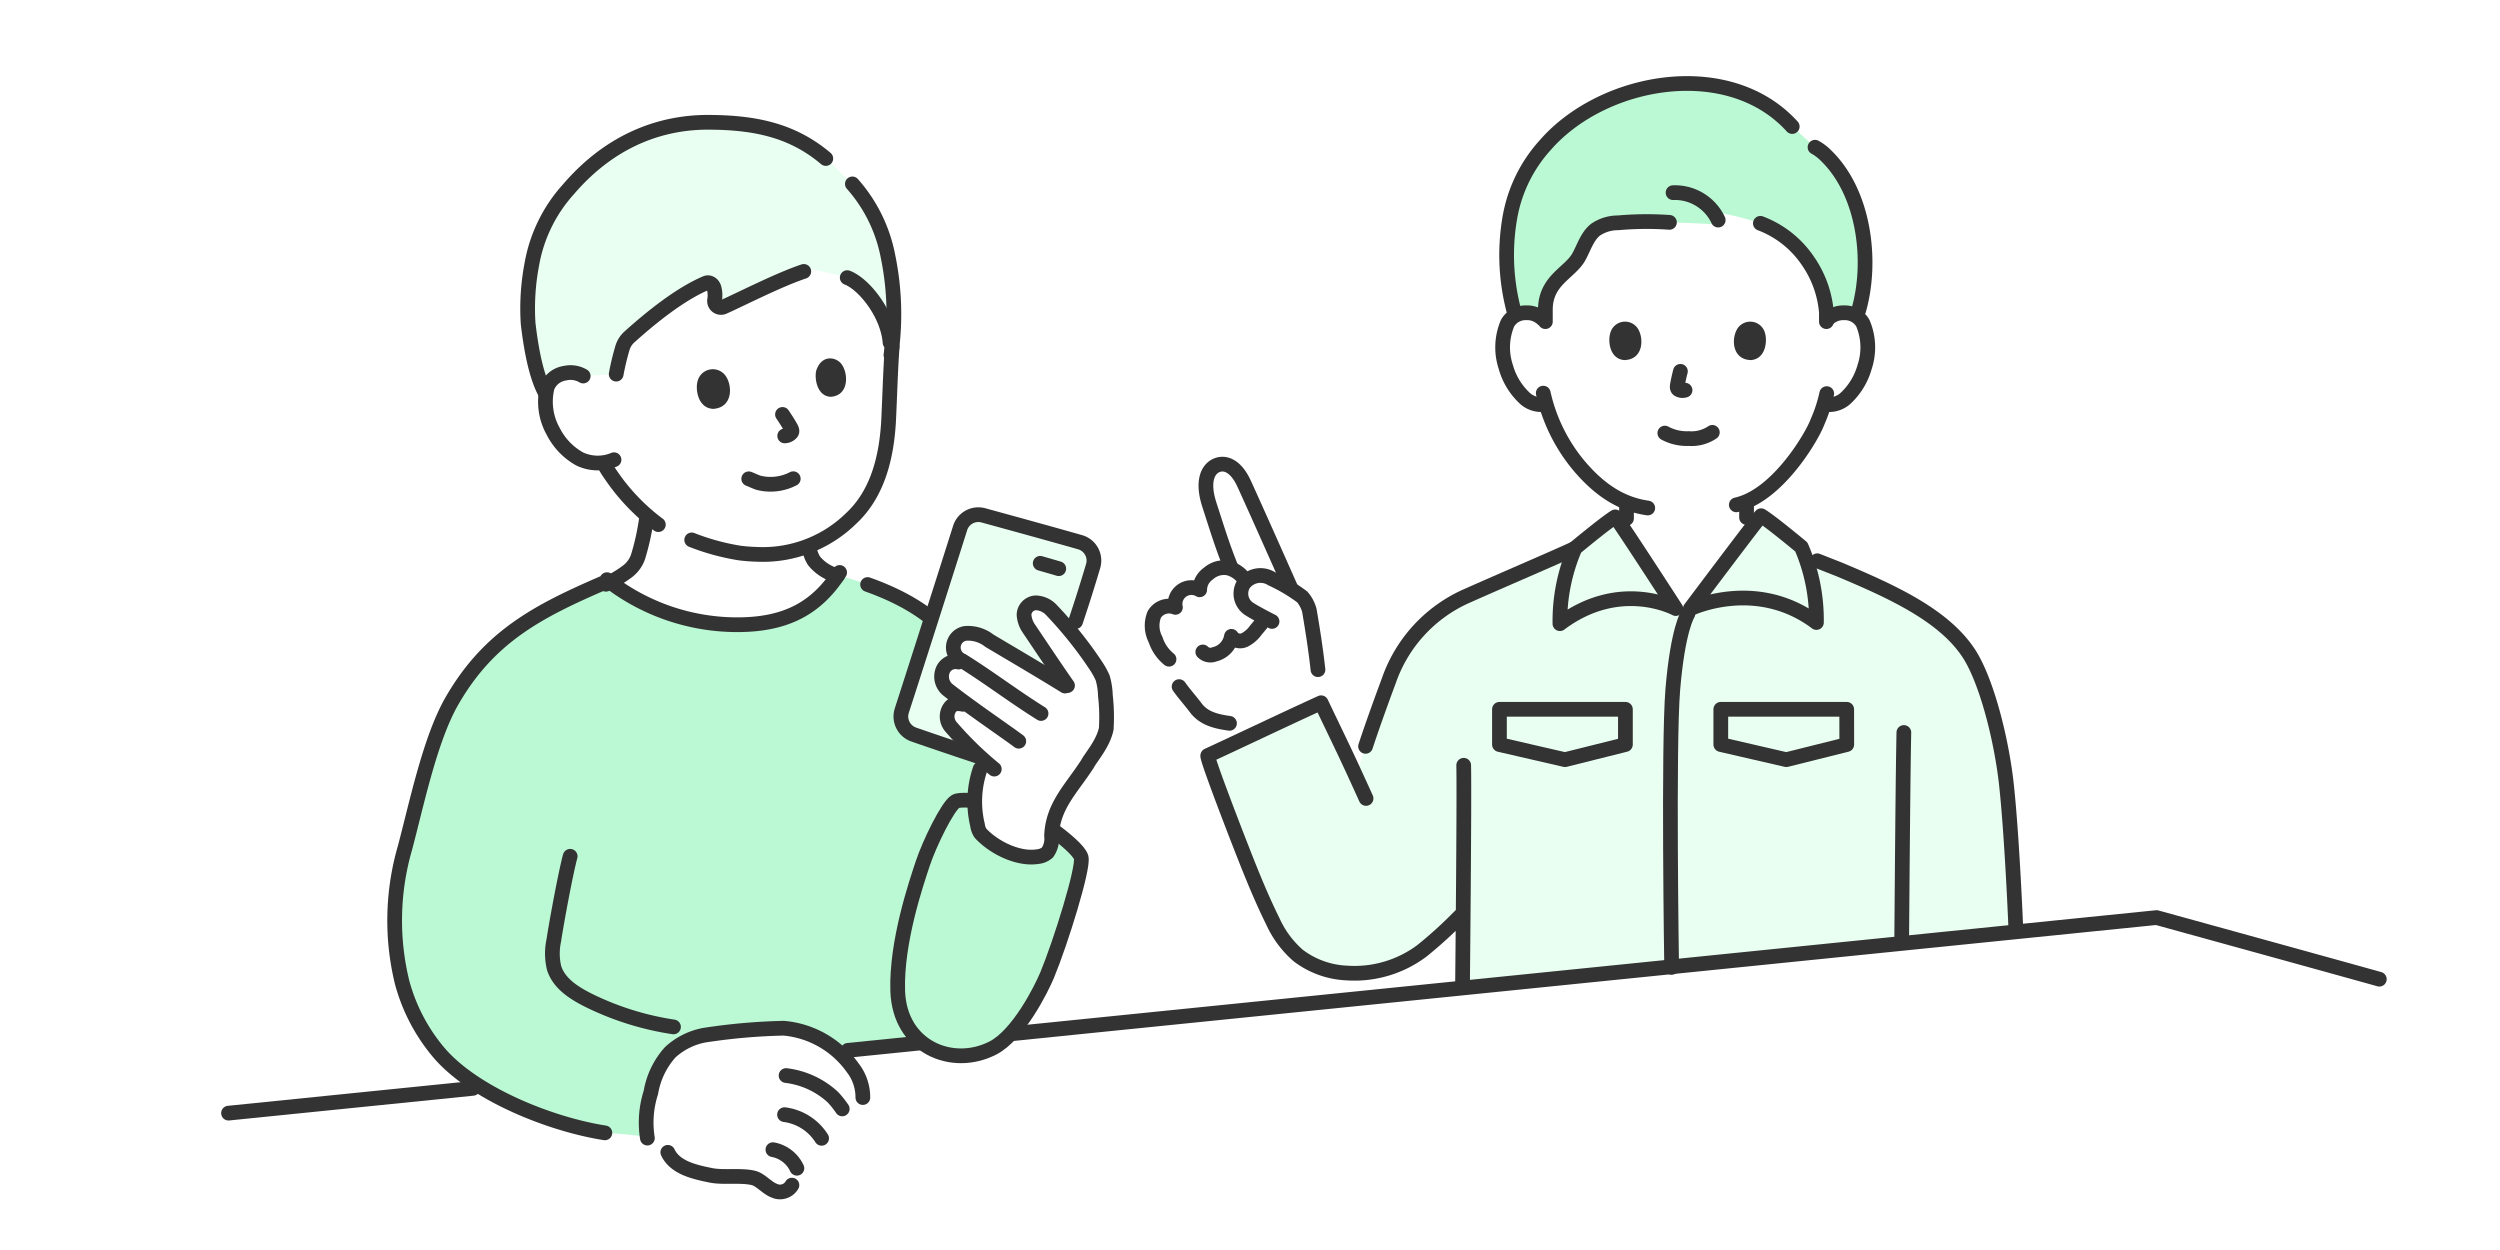 <svg xmlns="http://www.w3.org/2000/svg" viewBox="0 0 290 145"><path fill="#fff" d="M0 0h290v145H0z"/><path d="M212.058 36.97a2.592 2.592 0 011.873-.685 2.4 2.4 0 012.159 1.2 7.186 7.186 0 01.21 5.069 7.832 7.832 0 01-2.3 3.727 2.857 2.857 0 01-2.2.635l-.212-.036a16.641 16.641 0 01-.757 2.056c-.591 1.6-4.007 7.455-8.23 9.243v2.338c-2.027 1.6-6.041 4.757-6.431 5.034h-1.187c-.382-.271-4.251-3.314-6.311-4.94v-2.338a14.306 14.306 0 01-5.587-4.344 19.7 19.7 0 01-3.739-7.053 2.8 2.8 0 01-2.383-.6 7.832 7.832 0 01-2.3-3.727 7.186 7.186 0 01.21-5.069 2.4 2.4 0 012.159-1.2 2.592 2.592 0 011.879.69s-3.493-17.482 16.927-17.482 16.22 17.482 16.22 17.482zm-76.311 39.883l-.141-.385a4.846 4.846 0 01-1.556-2.268 3.482 3.482 0 01-.154-2.92 1.989 1.989 0 012.453-.826 1.9 1.9 0 012.814-2.036 2.3 2.3 0 013.15-2.114l.552.168c-.426-3.128-2.681-5.647-3.107-8.776a9.245 9.245 0 01-.117-2.336 2.877 2.877 0 01.9-2.008 2.389 2.389 0 011.619-.5 1.417 1.417 0 01.456.093 2.352 2.352 0 011.221 1.461c2.055 4.691 4.571 9.464 5.562 13.381.94.5 1.059.965 1.659 1.451a3.941 3.941 0 01.835 1.57c.385 2.266.757 4.64 1 6.875 0 0 .25 1.562.542 3.348-2.8 1.273-6.863 3.195-10.162 4.74l-.649-1.862c-1.5-.212-2.956-.532-3.9-1.788-.632-.844-1.327-1.608-1.942-2.471z" fill="#fff"/><path d="M188.712 10.808a21.271 21.271 0 00-9.43 5.987 16.766 16.766 0 00-4.135 8.437 25.2 25.2 0 00.622 11.372 2.8 2.8 0 011.268-.321 2.506 2.506 0 012.23 1.125v-1.516c.028-3.429 2.874-4.237 3.9-6.131.593-1.091.97-2.381 1.941-3.132a4.625 4.625 0 012.6-.782 37.971 37.971 0 015.95-.054s3.755.112 5.107.237l.735.068-.186-.571a3.341 3.341 0 00-.5-.932 31 31 0 015.392 1.31 11.6 11.6 0 015.5 4.343 12.2 12.2 0 012.157 5.979v.955a2.537 2.537 0 012.067-.9 2.706 2.706 0 011.452.431c1.912-5.659 1.12-14.179-3.614-18.717a5.412 5.412 0 00-1.226-.921l-2.647-2.4c-4.755-5.245-12.491-6.026-19.183-3.867z" fill="#bbf9d4"/><path d="M206.493 13.799a20.422 20.422 0 00-22.876.523 19.857 19.857 0 00-8.2 15.537 21.694 21.694 0 00.732 6.253m38.587.001a20.723 20.723 0 00.721-6.253 19.473 19.473 0 00-6.386-14.081" fill="none"/><path d="M228.368 75.778c-2.874-4.375-8.749-7.1-14.993-9.717l-2.576-1.012-.77-.3c-1-.791-2-1.487-2.783-1.992-1.756 7.8-11.572 7.451-11.572 7.451s-10 .345-11.759-7.451c-.179.115-.368.239-.565.373 2.286-.655-6.6 3.063-13.41 6.1a16.732 16.732 0 00-8.834 9.735c-1.054 2.825-2.1 5.778-2.7 7.616l-.876 2.685c-1.428-3.108-2.107-4.457-3.94-8.307-3.664 1.662-9.635 4.509-13.14 6.124-.223.1 3.176 8.877 3.493 9.688 1.245 3.205 2.519 6.458 4.046 9.54a11.543 11.543 0 002.947 3.969 10.006 10.006 0 005.607 2.025 13.052 13.052 0 008.778-2.6 51.18 51.18 0 004.329-3.716l.135 8.809 63.966-6.369s-.243-10.208-.992-17.233c-.57-5.398-2.34-12.302-4.391-15.418z" fill="#e9fff2"/><path d="M182.573 63.664c-2.369 1.1-7.984 3.49-12.634 5.561a16.732 16.732 0 00-8.834 9.735c-1.054 2.825-2.1 5.778-2.7 7.616m.057 6.044c-2.43-5.378-2.912-6.27-5.214-11.1-3.664 1.662-9.635 4.509-13.14 6.124-.223.1 3.177 8.877 3.494 9.688 1.245 3.205 2.519 6.458 4.045 9.541a11.554 11.554 0 002.947 3.969 10.007 10.007 0 005.607 2.026 13.054 13.054 0 008.777-2.6 50.511 50.511 0 004.4-4.008m.41-17.488c.088 3.84-.135 25.478-.135 25.478m50.945-5.557c.069-8.326.144-18.475.249-23.723M193.12 50.237a5.341 5.341 0 002.774.638 4.326 4.326 0 002.737-.721m-3.703-7.078a20.475 20.475 0 00-.34 1.533c-.04.2-.068.47.112.572a.939.939 0 00.765.078" fill="none" stroke="#333" stroke-linecap="round" stroke-linejoin="round" stroke-width="1.708"/><path d="M186.79 38.65c-.274.892-.1 2.944 1.594 3.118 2.233-.013 2.352-2.494 1.6-3.66a1.768 1.768 0 00-3.194.542zm17.953 0c.274.892.1 2.944-1.594 3.118-2.233-.013-2.352-2.494-1.6-3.66a1.769 1.769 0 013.194.542z" fill="#333"/><path d="M178.911 36.968a2.592 2.592 0 00-1.873-.685 2.4 2.4 0 00-2.159 1.2 7.186 7.186 0 00-.21 5.069 7.832 7.832 0 002.3 3.727 2.857 2.857 0 002.2.635m32.889-9.946a2.592 2.592 0 011.873-.685 2.4 2.4 0 012.159 1.2 7.185 7.185 0 01.21 5.069 7.832 7.832 0 01-2.3 3.727 2.857 2.857 0 01-2.2.635" fill="none" stroke="#333" stroke-linecap="round" stroke-linejoin="round" stroke-width="1.708"/><path d="M211.902 45.661a17.359 17.359 0 01-1.07 3.273c-.646 1.753-4.661 8.571-9.419 9.628m-22.395-12.959a19.846 19.846 0 004.068 8.326c2.37 2.837 4.924 4.555 8.052 5m16.759-44.252c-7.377-8.136-21.915-5.536-28.615 2.118a16.766 16.766 0 00-4.135 8.437 25.3 25.3 0 00.546 11.121m39.91-.34c1.622-5.642.707-13.66-3.833-18.013a5.412 5.412 0 00-1.226-.921m-21.869 41.748v1.311m13.926-1.391v1.279m8.196 5.022l2.578 1.015c6.241 2.619 12.118 5.337 15 9.717 2.049 3.112 3.822 10.017 4.391 15.406.657 6.193 1.079 16.695 1.079 16.695m-80.96-30.2c-.241-2.236-.613-4.609-1-6.875a3.941 3.941 0 00-.835-1.57 19.487 19.487 0 00-3.536-2.1 2.431 2.431 0 00-3.252.6 2.126 2.126 0 00.765 2.975c.492.321 2 1.119 2.529 1.376m-11.951 4.381a4.846 4.846 0 01-1.556-2.268 3.482 3.482 0 01-.154-2.92 1.989 1.989 0 012.453-.826 1.9 1.9 0 012.814-2.036 2.342 2.342 0 011.018-1.886 2.719 2.719 0 012.351-.63 3.329 3.329 0 011.728 1.169m-4.733 8.557a1.249 1.249 0 001.363.271 2.581 2.581 0 001.958-2.083 1.212 1.212 0 001.517.423 3.536 3.536 0 001.294-1.12l.607-.729m-9.489 7.257c.615.864 1.31 1.627 1.942 2.471.942 1.256 2.4 1.576 3.9 1.788" fill="none" stroke="#333" stroke-linecap="round" stroke-linejoin="round" stroke-width="1.708"/><path d="M142.765 65.745c-1-2.484-1.584-4.44-2.469-7.16s-.2-4.116.762-4.574 2.265-.066 3.253 2.084 3.6 8 5.387 12.044m43.956-42.346a37.971 37.971 0 00-5.95.054 4.625 4.625 0 00-2.6.782c-.97.751-1.348 2.041-1.941 3.132-1.029 1.894-3.875 2.7-3.9 6.131v1.417m20.047-11.781a5.547 5.547 0 00-5.234-3.18m10.129 3.557a11.6 11.6 0 015.5 4.343 12.2 12.2 0 012.157 5.979v1.082" fill="none" stroke="#333" stroke-linecap="round" stroke-linejoin="round" stroke-width="1.708"/><path d="M187.364 59.959c-1.154.7-4.66 3.623-4.66 3.623a21.267 21.267 0 00-1.753 8.764c7.011-5.259 13.437-1.753 13.437-1.753s-6.713-10.382-7.024-10.634zm16.929-.135c1.155.7 4.66 3.623 4.66 3.623a21.266 21.266 0 011.753 8.763c-7.011-5.258-14.627-1.6-14.627-1.6s7.903-10.534 8.214-10.786z" fill="#e9fff2" stroke="#333" stroke-linecap="round" stroke-linejoin="round" stroke-width="1.708"/><path d="M193.911 112.217s-.4-25.849.135-32.254c.584-7.011 1.753-8.763 1.753-8.763m-7.252 15.168l-7.011 1.753-7.6-1.753v-4.09h14.611zm25.677 0l-7.011 1.753-7.6-1.753v-4.09h14.606z" fill="none" stroke="#333" stroke-linecap="round" stroke-linejoin="round" stroke-width="1.708"/><path d="M75.097 132.018a11.44 11.44 0 01.407-5.3 9.29 9.29 0 012.244-4.657 8.035 8.035 0 013.9-1.969 69.541 69.541 0 019.265-.818 11 11 0 018 4.588 5.568 5.568 0 011.178 3.452s-1.322 1.51-4.134 4.695a46.5 46.5 0 00-4.091 5.464 1.592 1.592 0 01-2.075.63c-.744-.262-1.559-1.236-2.32-1.444-1.4-.381-3.557-.025-5.013-.324-1.931-.4-4.148-.884-4.988-2.667zm-6.339-97.446c2.1-4.148 7.163-8.115 18.9-7.918 17.751.3 15.825 13.581 15.825 13.581-.2 2.864-.272 5.723-.4 8.357-.216 4.566-1.346 8.755-4.363 11.553a15.63 15.63 0 01-4.874 3.159l.028.252a3.871 3.871 0 00.53 1.475 5.024 5.024 0 002.739 1.745c-2.674 3.949-6.2 5.642-11.4 5.693a24.591 24.591 0 01-14.972-4.937 13.357 13.357 0 001.924-1.19 3.6 3.6 0 001.315-1.722 28.513 28.513 0 001.036-4.823 25.015 25.015 0 01-3.541-3.8s-.9-1.214-1.289-1.915l-.159-.387a5.53 5.53 0 01-2.811-.453 7.56 7.56 0 01-3.058-3.177 7.041 7.041 0 01-.707-5.15 2.606 2.606 0 012.063-1.625 2.885 2.885 0 012.108.329 14.443 14.443 0 011.106-9.047z" fill="#fff"/><path d="M88.799 119.332c.2-.013 8.757 2.169 8.757 2.169l9.473-.3s9.208-29.319 8.308-35.1c-1.72-11.038-6.759-16.3-18.156-19.372-2.676 3.977-6.214 5.684-11.435 5.735a24.545 24.545 0 01-15.171-5.093c-7.942 3.409-13.771 6.315-18.159 13.948-2.545 4.427-4.093 11.989-5.445 17.052a30.25 30.25 0 00-.326 15.58 21.088 21.088 0 004.371 8.271c4.119 4.713 12.865 8.206 19.148 9.184 0 0 4.931.3 4.931.607a11.44 11.44 0 01.407-5.3 9.29 9.29 0 012.244-4.657 8.035 8.035 0 013.9-1.969c1.491-.261 4.851-.611 7.153-.755z" fill="#bbf9d4"/><path d="M70.733 17.642a20.108 20.108 0 0111.345-3.456c6.572 0 11.315 1.347 15.588 6 3.045 2.583 4.484 5.866 5.348 9.589a33.25 33.25 0 01.335 11.408l-.1-1.444c-.256-3.353-3.039-6.809-4.969-7.533 0 0-2.115-.6-4.276-.979l-.764.257c-2.886.968-6.989 3.074-9.285 4.11a.749.749 0 01-1.064-.778 3.259 3.259 0 00-.04-1.325c-.126-.557-.59-.809-.966-.649-2.963 1.258-6.29 3.918-8.87 6.24a2.8 2.8 0 00-.822 1.318 29.568 29.568 0 00-.716 3l-3.826.221a2.885 2.885 0 00-2.108-.329 2.606 2.606 0 00-2.067 1.623 3.311 3.311 0 00-.181.731c-1.262-2.184-1.805-6.184-2.031-8.109a27.181 27.181 0 01.409-6.775 17.455 17.455 0 014.263-8.8 23.856 23.856 0 014.797-4.32z" fill="#e9fff2"/><path d="M98.363 121.838l67.454-6.841 84.344-8.559s19.9 5.484 25.84 7.147M26.51 129.124l28.344-2.875M66.14 99.33c-.545 2.021-1.588 7.691-1.9 9.761a7.217 7.217 0 00.03 3.176c.579 1.887 2.467 3.017 4.24 3.885a33.493 33.493 0 009.614 2.97" fill="none" stroke="#333" stroke-linecap="round" stroke-linejoin="round" stroke-width="1.708"/><path d="M70.061 67.597c-7.68 3.316-13.352 6.259-17.645 13.727-2.545 4.427-4.093 11.989-5.445 17.052a30.25 30.25 0 00-.326 15.58 21.088 21.088 0 004.371 8.271c4.119 4.713 12.865 8.206 19.148 9.184m30.478-63.605c8.981 3.2 13.16 8.448 14.7 18.3M70.411 67.242a24.5 24.5 0 0015.336 5.226c5.362-.052 8.949-1.851 11.649-6.062" fill="none" stroke="#333" stroke-linecap="round" stroke-linejoin="round" stroke-width="1.708"/><path d="M70.286 67.775a13.927 13.927 0 002.418-1.433 3.6 3.6 0 001.3-1.722 28.362 28.362 0 001.012-4.643m18.865 3.579a3.871 3.871 0 00.53 1.475 5.03 5.03 0 002.74 1.745m-20.784-5.92a24.044 24.044 0 01-4.865-4.862s-.9-1.214-1.289-1.915m28.663-32.745a17.669 17.669 0 014.139 8.441 33.25 33.25 0 01.335 11.408m-40.055 4.459c-1.262-2.183-1.805-6.178-2.031-8.1a27.181 27.181 0 01.409-6.78 17.455 17.455 0 014.263-8.8c5.543-6.47 11.855-7.775 16.142-7.775 5.629 0 9.916.988 13.715 4.2" fill="none" stroke="#333" stroke-linecap="round" stroke-linejoin="round" stroke-width="1.708"/><path d="M80.238 62.63a26.68 26.68 0 005.569 1.522 20.054 20.054 0 002 .151 14.62 14.62 0 0010.918-4.16c3.017-2.8 4.147-6.987 4.363-11.553.125-2.633.2-5.492.4-8.357m-35.836 3.385a2.885 2.885 0 00-2.108-.329 2.606 2.606 0 00-2.067 1.623 7.041 7.041 0 00.707 5.15 7.56 7.56 0 003.058 3.177 4.88 4.88 0 003.983.089m32.023-13.589c-.256-3.353-3.039-6.809-4.969-7.533m-23.182 99.812a11.44 11.44 0 01.407-5.3 9.29 9.29 0 012.244-4.657 8.035 8.035 0 013.9-1.969 69.541 69.541 0 019.265-.818 11 11 0 018 4.588 5.568 5.568 0 011.178 3.452" fill="none" stroke="#333" stroke-linecap="round" stroke-linejoin="round" stroke-width="1.708"/><path d="M91.185 124.764a9.708 9.708 0 015.42 2.5 10.73 10.73 0 011.094 1.368m-6.692.668a6.018 6.018 0 014.3 2.744m-5.65 1.318a3.836 3.836 0 012.782 2.153m-14.973-1.845c.84 1.784 3.057 2.27 4.988 2.667 1.456.3 3.615-.057 5.013.324.762.208 1.576 1.182 2.32 1.444a1.592 1.592 0 002.075-.63m1.379-105.991c-2.886.968-6.989 3.074-9.285 4.11a.749.749 0 01-1.064-.778 3.259 3.259 0 00-.04-1.325c-.126-.557-.59-.809-.966-.649-2.963 1.258-6.29 3.918-8.87 6.24a2.8 2.8 0 00-.822 1.318 29.568 29.568 0 00-.716 3m20.539 12.131a5.7 5.7 0 01-4.008.476c-.357-.11-.756-.313-1.155-.466" fill="none" stroke="#333" stroke-linecap="round" stroke-linejoin="round" stroke-width="1.708"/><path d="M80.894 44.33c-.222.935.1 3.032 1.85 3.1 2.294-.166 2.247-2.722 1.4-3.87a1.821 1.821 0 00-3.25.77zm13.78-1.307c-.2.907.1 2.941 1.7 3.007 2.1-.156 2.056-2.637 1.272-3.752-.638-.912-2.369-1.192-2.972.745z" fill="#333"/><path d="M90.77 48.074c.211.309.71 1.072.93 1.481.118.2.246.467.1.642a1.051 1.051 0 01-.773.368" fill="none" stroke="#333" stroke-linecap="round" stroke-linejoin="round" stroke-width="1.708"/><path d="M118.324 93.635s6.679 4.249 7.091 5.833c.312 1.2-2.382 9.882-3.956 13.662-.663 1.591-3.316 6.912-6.284 8.438-4.743 2.439-10.842-.135-11.041-6.641-.175-5.7 2.159-12.5 2.91-14.772s2.86-6.606 3.794-7.183 7.486.663 7.486.663z" fill="#bbf9d4" stroke="#333" stroke-linecap="round" stroke-linejoin="round" stroke-width="1.708"/><path d="M113.665 87.803a557.802 557.802 0 01-7.675-2.6 2.218 2.218 0 01-1.381-2.777c1.625-5.021 5.2-16.216 6.765-21.176a2.215 2.215 0 012.7-1.471c3.164.864 7.924 2.175 11.21 3.113a2.217 2.217 0 011.519 2.766c-.6 2-1.306 4.291-2.036 6.444l-5.634 17.221z" fill="#e9fff2"/><path d="M124.767 72.105a188.636 188.636 0 002.036-6.444 2.217 2.217 0 00-1.519-2.766c-3.286-.937-8.046-2.248-11.21-3.113a2.215 2.215 0 00-2.7 1.471c-1.564 4.96-5.14 16.155-6.765 21.176a2.218 2.218 0 001.381 2.777c2.527.884 6.569 2.231 7.675 2.6m9.15-21.839c-.6-.177-1.52-.442-2.15-.624" fill="none" stroke="#333" stroke-linecap="round" stroke-linejoin="round" stroke-width="1.708"/><path d="M117.704 99.113a5.989 5.989 0 002.659.256 2.014 2.014 0 001.131-.47 2.781 2.781 0 00.483-1.941c.13-3.468 2.275-5.421 4.162-8.338.376-.74 1.84-2.361 2.182-4.088a22 22 0 00-.1-3.843 8.191 8.191 0 00-.316-2.053 9.246 9.246 0 00-.673-1.248 46.965 46.965 0 00-5.324-6.69 2.585 2.585 0 00-1.777-.77 1.429 1.429 0 00-1.342 1.392 3.207 3.207 0 00.526 1.546c1.625 2.4 3.31 4.948 4.818 7.083-2.772-1.736-6.4-3.873-9.359-5.625a4 4 0 00-2.819-.85 1.671 1.671 0 00-1.275 1.081c-.5 1.739 1.179 2.045 1.289 2.383-1.518-.4-2.365-.024-2.68 1.054a1.969 1.969 0 00.657 2.008l2.286 1.8-.528-.111c-.779-.164-1.281-.077-1.661.635a1.82 1.82 0 00.246 1.948 27.663 27.663 0 003.793 3.811 12.066 12.066 0 00-.691 7.622 2.112 2.112 0 00.356.951 9.432 9.432 0 003.957 2.457z" fill="#fff"/><path d="M123.541 79.579c-2.684-1.661-6.017-3.623-8.767-5.253a4 4 0 00-2.819-.85 1.66 1.66 0 00-.348 3.167c3.168 1.977 5.986 4.145 9.154 6.122m-9.564-5.967a1.593 1.593 0 00-1.912 1.2 1.969 1.969 0 00.657 2.008c2.638 2.082 6.691 4.818 8.236 5.976m-6.474-4.284c-.779-.164-1.281-.077-1.661.635a1.82 1.82 0 00.246 1.948 40.647 40.647 0 005.049 4.933" fill="none" stroke="#333" stroke-linecap="round" stroke-linejoin="round" stroke-width="1.708"/><path d="M123.831 79.521c-1.429-2.042-3-4.409-4.516-6.653a3.208 3.208 0 01-.526-1.546 1.429 1.429 0 011.342-1.392 2.585 2.585 0 011.777.77 46.965 46.965 0 015.328 6.688 9.248 9.248 0 01.673 1.248 8.191 8.191 0 01.316 2.053 22 22 0 01.1 3.843c-.342 1.728-1.806 3.349-2.182 4.088-1.886 2.917-4.032 4.87-4.162 8.338a2.781 2.781 0 01-.483 1.941 2.014 2.014 0 01-1.131.47c-2.25.355-5.063-1.037-6.616-2.7a2.113 2.113 0 01-.356-.951 11.684 11.684 0 01.306-6.528" fill="none" stroke="#333" stroke-linecap="round" stroke-linejoin="round" stroke-width="1.708"/></svg>